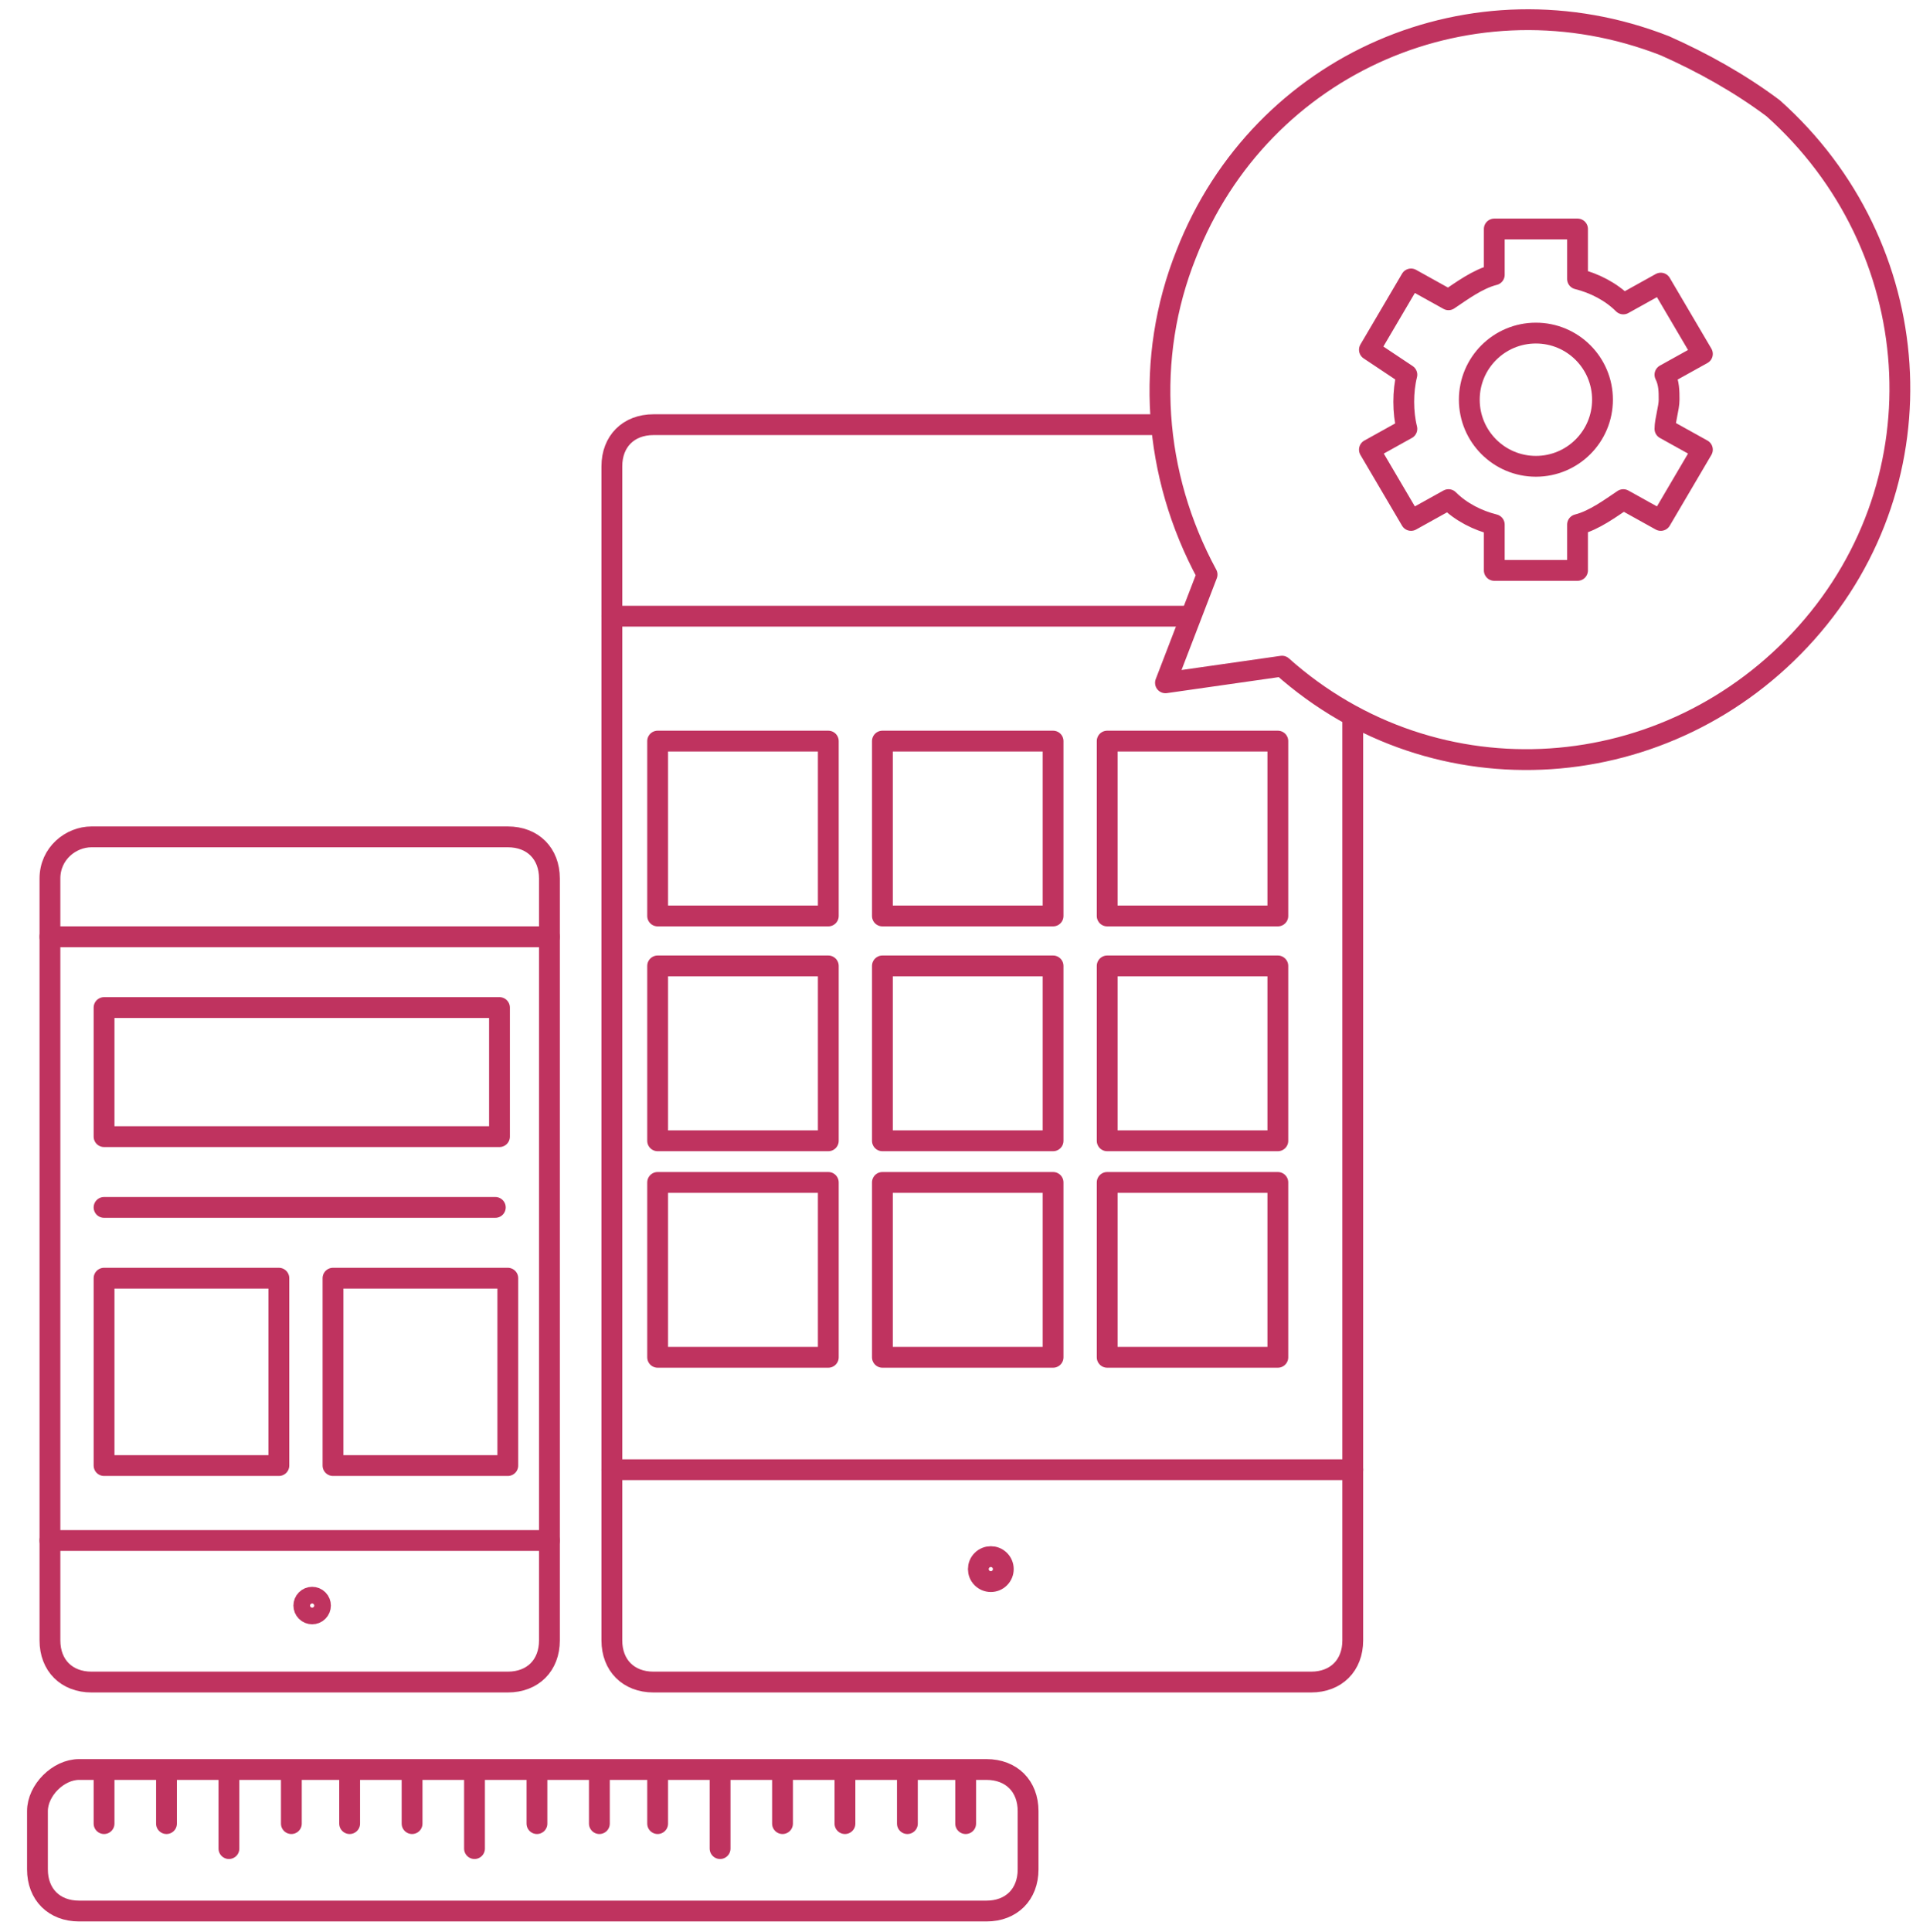 <?xml version="1.0" encoding="utf-8"?>
<!-- Generator: Adobe Illustrator 21.0.2, SVG Export Plug-In . SVG Version: 6.00 Build 0)  -->
<svg version="1.1" id="Warstwa_1" xmlns="http://www.w3.org/2000/svg" xmlns:xlink="http://www.w3.org/1999/xlink" x="0px" y="0px"
	 viewBox="0 0 46.2 46.4" style="enable-background:new 0 0 46.2 46.4;" xml:space="preserve">
<style type="text/css">
	.st0{fill:none;stroke:#BF335F;stroke-width:0.5;stroke-miterlimit:10;}
	.st1{fill:none;stroke:#BF335F;stroke-width:0.5;stroke-linecap:round;stroke-linejoin:round;}
</style>
<title>aplikacje mobilne</title>
<path class="st0" d="M2.2,20.1h10c0.6,0,1,0.4,1,1v18.3c0,0.6-0.4,1-1,1h-10c-0.6,0-1-0.4-1-1V21.1C1.2,20.5,1.7,20.1,2.2,20.1z"/>
<ellipse transform="matrix(0.707 -0.707 0.707 0.707 -25.093 16.575)" class="st0" cx="7.5" cy="38.6" rx="0.2" ry="0.2"/>
<line class="st1" x1="1.2" y1="22.5" x2="13.2" y2="22.5"/>
<line class="st1" x1="1.2" y1="37" x2="13.2" y2="37"/>
<rect x="2.5" y="24.2" class="st1" width="9.5" height="3.1"/>
<line class="st1" x1="2.5" y1="29" x2="11.9" y2="29"/>
<rect x="2.5" y="30.7" class="st1" width="4.2" height="4.5"/>
<rect x="8" y="30.7" class="st1" width="4.2" height="4.5"/>
<path class="st0" d="M1.9,42.5h21.8c0.6,0,1,0.4,1,1v1.4c0,0.6-0.4,1-1,1H1.9c-0.6,0-1-0.4-1-1v-1.4C0.9,43,1.4,42.5,1.9,42.5z"/>
<line class="st1" x1="2.5" y1="42.7" x2="2.5" y2="43.8"/>
<line class="st1" x1="4" y1="42.7" x2="4" y2="43.8"/>
<line class="st1" x1="5.5" y1="42.7" x2="5.5" y2="44.4"/>
<line class="st1" x1="7" y1="42.7" x2="7" y2="43.8"/>
<line class="st1" x1="8.4" y1="42.7" x2="8.4" y2="43.8"/>
<line class="st1" x1="9.9" y1="42.7" x2="9.9" y2="43.8"/>
<line class="st1" x1="11.4" y1="42.7" x2="11.4" y2="44.4"/>
<line class="st1" x1="12.9" y1="42.7" x2="12.9" y2="43.8"/>
<line class="st1" x1="14.4" y1="42.7" x2="14.4" y2="43.8"/>
<line class="st1" x1="15.8" y1="42.7" x2="15.8" y2="43.8"/>
<line class="st1" x1="17.3" y1="42.7" x2="17.3" y2="44.4"/>
<line class="st1" x1="18.8" y1="42.7" x2="18.8" y2="43.8"/>
<line class="st1" x1="20.3" y1="42.7" x2="20.3" y2="43.8"/>
<line class="st1" x1="21.8" y1="42.7" x2="21.8" y2="43.8"/>
<line class="st1" x1="23.2" y1="42.7" x2="23.2" y2="43.8"/>
<path class="st1" d="M40,1.1c-4.6-1.8-9.7,0.4-11.5,5c-1,2.5-0.8,5.3,0.5,7.7l0,0l-1,2.6l2.8-0.4l0,0c3.7,3.3,9.3,2.9,12.6-0.8
	c3.3-3.7,2.9-9.3-0.8-12.6C41.8,2,40.9,1.5,40,1.1z"/>
<path class="st0" d="M32.5,17.2v22.2c0,0.6-0.4,1-1,1H15.7c-0.6,0-1-0.4-1-1V11.2c0-0.6,0.4-1,1-1h12.1"/>
<ellipse transform="matrix(0.707 -0.707 0.707 0.707 -19.676 27.86)" class="st0" cx="23.8" cy="37.7" rx="0.3" ry="0.3"/>
<line class="st1" x1="14.7" y1="35.3" x2="32.5" y2="35.3"/>
<line class="st1" x1="14.7" y1="14.8" x2="28.5" y2="14.8"/>
<rect x="15.8" y="17.8" class="st1" width="4.1" height="4.2"/>
<rect x="21.2" y="17.8" class="st1" width="4.1" height="4.2"/>
<rect x="26.6" y="17.8" class="st1" width="4.1" height="4.2"/>
<rect x="15.8" y="23.2" class="st1" width="4.1" height="4.2"/>
<rect x="21.2" y="23.2" class="st1" width="4.1" height="4.2"/>
<rect x="26.6" y="23.2" class="st1" width="4.1" height="4.2"/>
<rect x="15.8" y="28.4" class="st1" width="4.1" height="4.2"/>
<rect x="21.2" y="28.4" class="st1" width="4.1" height="4.2"/>
<rect x="26.6" y="28.4" class="st1" width="4.1" height="4.2"/>
<circle class="st1" cx="36.9" cy="9.6" r="1.6"/>
<path class="st1" d="M40.1,9.6c0-0.2,0-0.4-0.1-0.6l0.9-0.5l-1-1.7L39,7.3c-0.3-0.3-0.7-0.5-1.1-0.6V5.5h-2v1.1
	c-0.4,0.1-0.8,0.4-1.1,0.6l-0.9-0.5l-1,1.7L33.8,9c-0.1,0.4-0.1,0.9,0,1.3l-0.9,0.5l1,1.7l0.9-0.5c0.3,0.3,0.7,0.5,1.1,0.6v1.1h2
	v-1.1c0.4-0.1,0.8-0.4,1.1-0.6l0.9,0.5l1-1.7L40,10.3C40,10.1,40.1,9.8,40.1,9.6z"/>
</svg>
